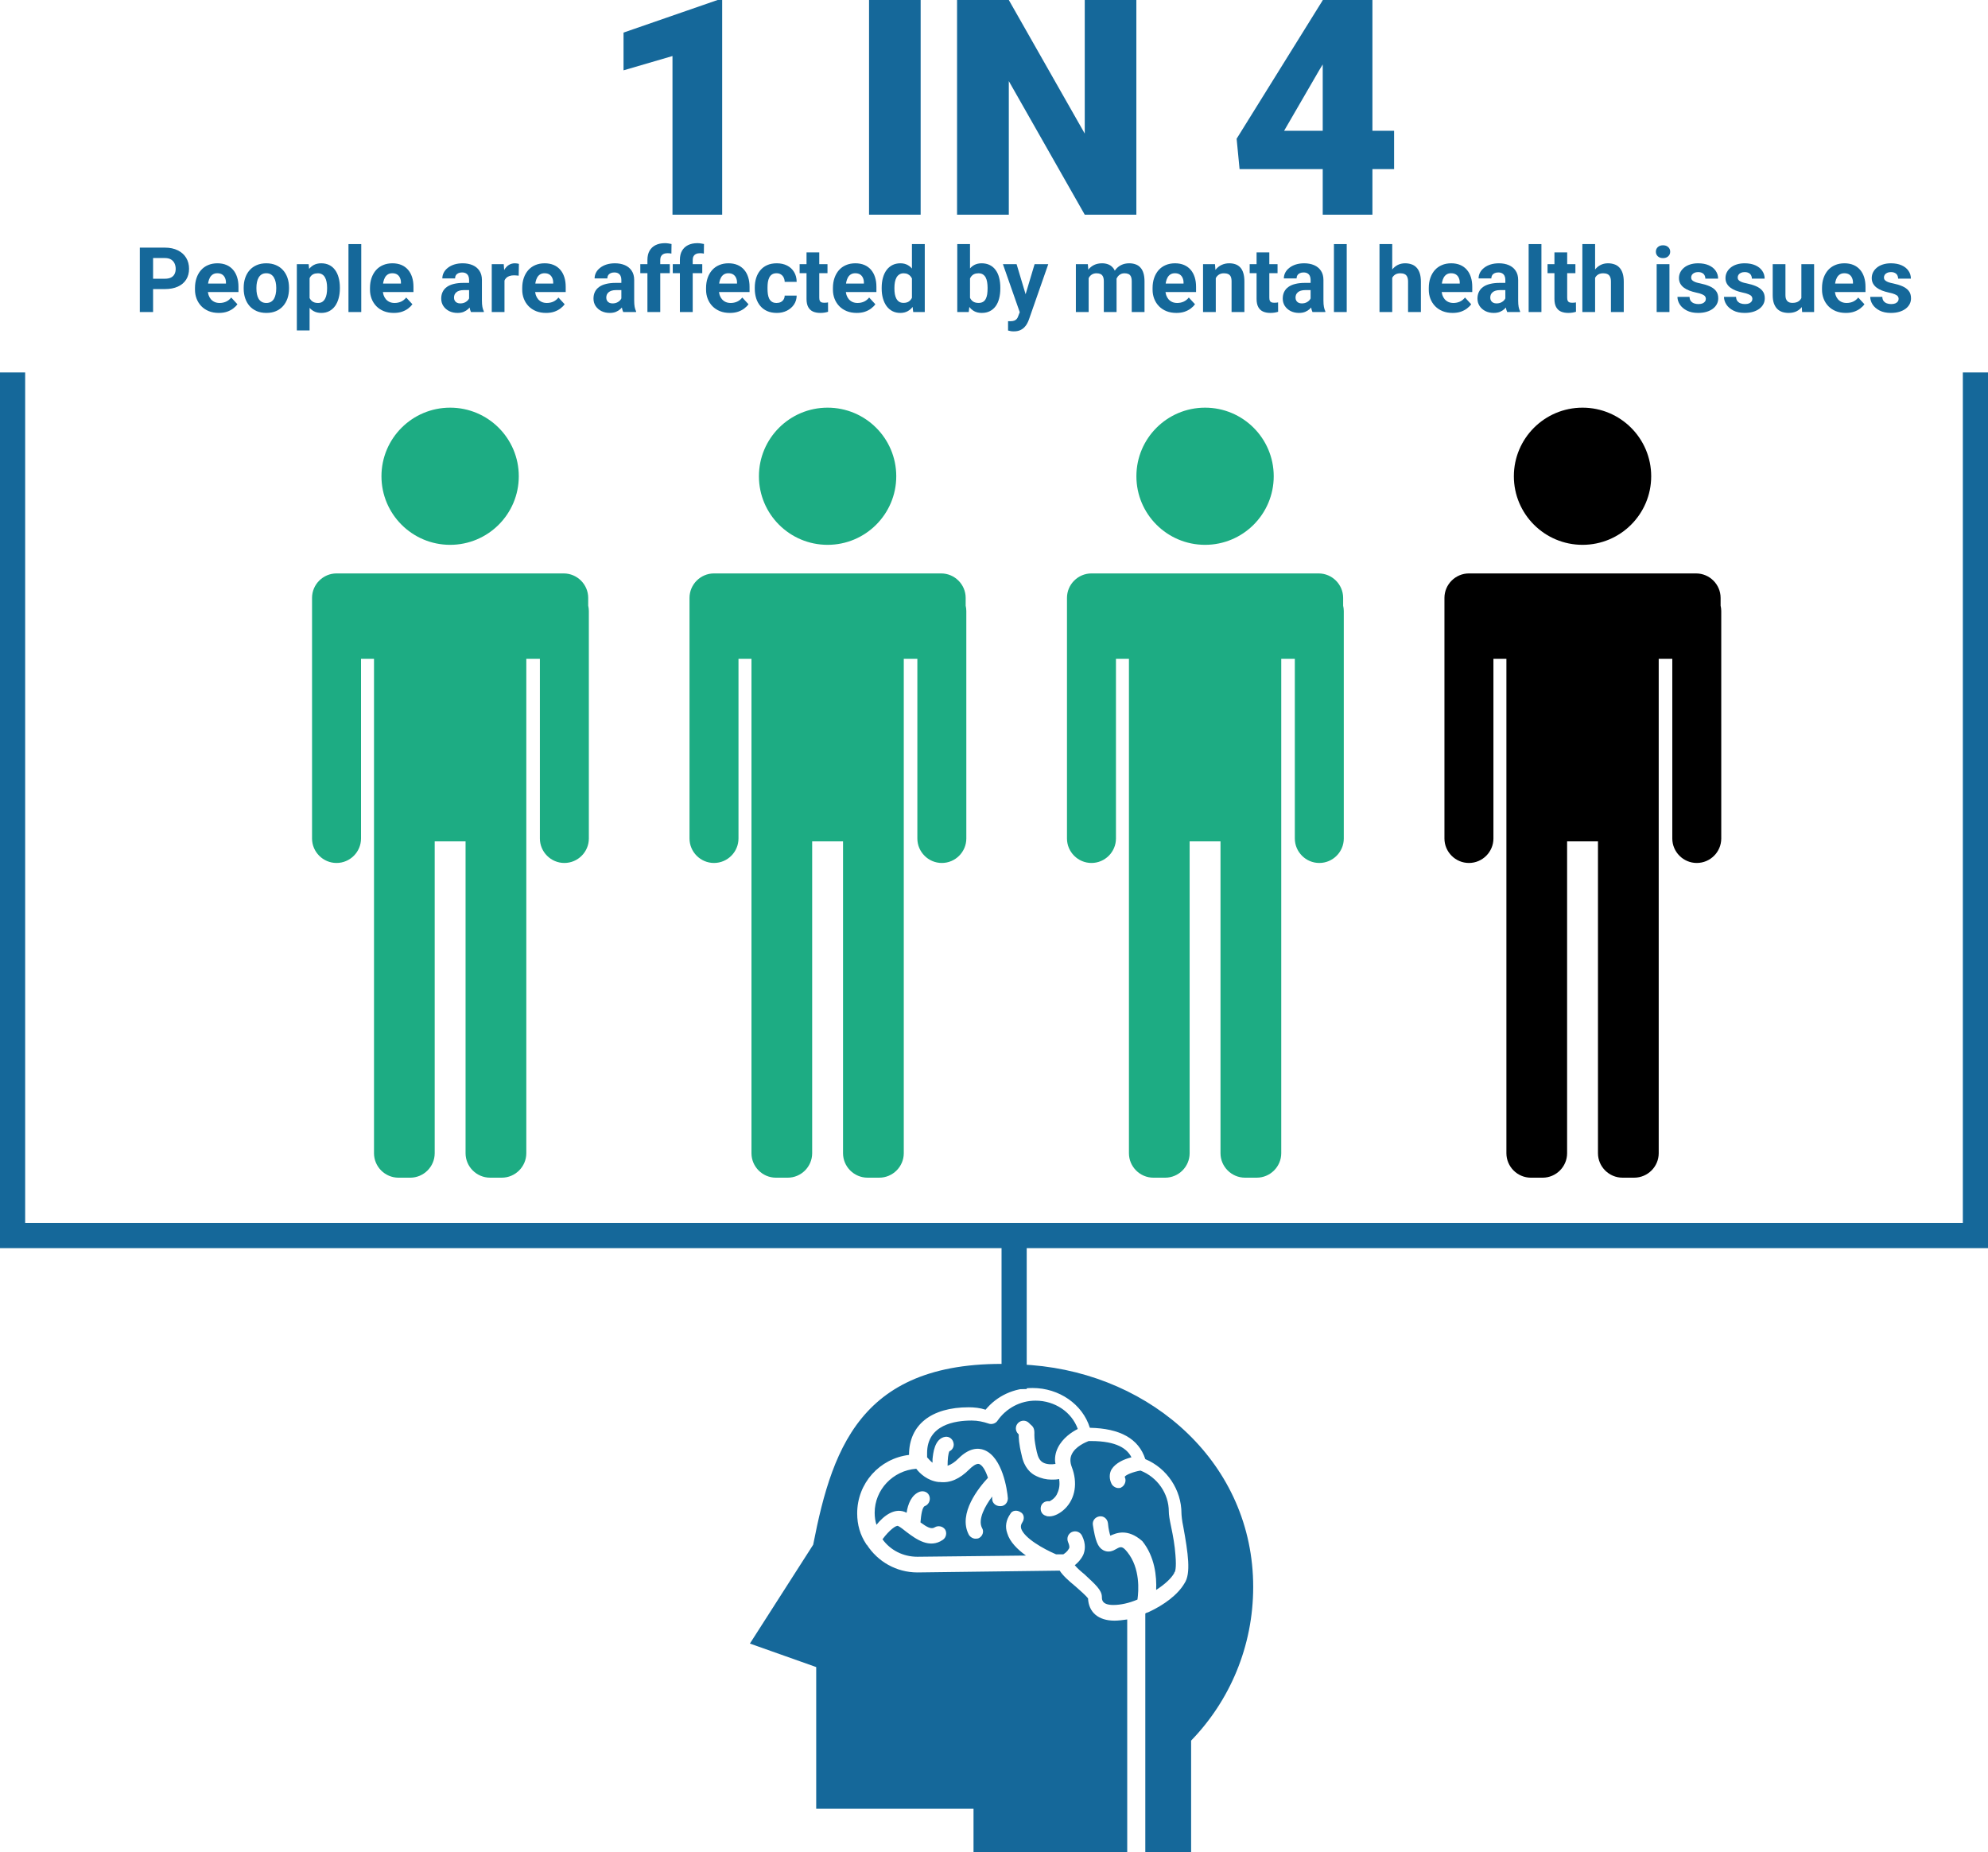 <svg width="395" height="368" viewBox="0 0 395 368" fill="none" xmlns="http://www.w3.org/2000/svg">
<path fill-rule="evenodd" clip-rule="evenodd" d="M89.438 108.255C96.97 108.255 103.079 102.15 103.079 94.628C103.079 87.101 96.97 81.001 89.438 81C81.903 81 75.793 87.101 75.793 94.628C75.793 102.152 81.904 108.255 89.438 108.255ZM116.871 118.798V120.342C116.951 120.685 116.995 121.034 116.999 121.399L117 166.607C117 169.276 114.815 171.467 112.134 171.467C109.463 171.467 107.272 169.276 107.272 166.607V130.905H104.573V229.138C104.573 231.806 102.38 233.997 99.707 233.997H97.37C94.696 233.997 92.504 231.806 92.504 229.138V167.176H86.371V229.14C86.371 231.809 84.185 234 81.505 234H79.177C76.497 234 74.311 231.809 74.311 229.14V130.905H71.732V166.607C71.732 169.276 69.543 171.467 66.866 171.467C64.189 171.467 62 169.276 62 166.607V118.797C62 116.127 64.191 113.936 66.866 113.936L112.005 113.938C114.679 113.938 116.871 116.127 116.871 118.798Z" fill="#1DAC83"/>
<path fill-rule="evenodd" clip-rule="evenodd" d="M164.438 108.255C171.97 108.255 178.079 102.15 178.079 94.628C178.079 87.101 171.97 81.001 164.438 81C156.903 81 150.793 87.101 150.793 94.628C150.793 102.152 156.904 108.255 164.438 108.255ZM191.871 118.798V120.342C191.951 120.685 191.995 121.034 191.999 121.399L192 166.607C192 169.276 189.815 171.467 187.134 171.467C184.463 171.467 182.272 169.276 182.272 166.607V130.905H179.573V229.138C179.573 231.806 177.38 233.997 174.707 233.997H172.37C169.696 233.997 167.504 231.806 167.504 229.138V167.176H161.371V229.14C161.371 231.809 159.185 234 156.505 234H154.177C151.497 234 149.311 231.809 149.311 229.14V130.905H146.732V166.607C146.732 169.276 144.543 171.467 141.866 171.467C139.189 171.467 137 169.276 137 166.607V118.797C137 116.127 139.191 113.936 141.866 113.936L187.005 113.938C189.679 113.938 191.871 116.127 191.871 118.798Z" fill="#1DAC83"/>
<path fill-rule="evenodd" clip-rule="evenodd" d="M239.438 108.255C246.97 108.255 253.079 102.15 253.079 94.628C253.079 87.101 246.97 81.001 239.438 81C231.903 81 225.793 87.101 225.793 94.628C225.793 102.152 231.904 108.255 239.438 108.255ZM266.871 118.798V120.342C266.951 120.685 266.995 121.034 266.999 121.399L267 166.607C267 169.276 264.815 171.467 262.134 171.467C259.463 171.467 257.272 169.276 257.272 166.607V130.905H254.573V229.138C254.573 231.806 252.38 233.997 249.707 233.997H247.37C244.696 233.997 242.504 231.806 242.504 229.138V167.176H236.371V229.14C236.371 231.809 234.185 234 231.505 234H229.177C226.497 234 224.311 231.809 224.311 229.14V130.905H221.732V166.607C221.732 169.276 219.543 171.467 216.866 171.467C214.189 171.467 212 169.276 212 166.607V118.797C212 116.127 214.191 113.936 216.866 113.936L262.005 113.938C264.679 113.938 266.871 116.127 266.871 118.798Z" fill="#1DAC83"/>
<path fill-rule="evenodd" clip-rule="evenodd" d="M314.438 108.255C321.97 108.255 328.079 102.15 328.079 94.628C328.079 87.101 321.97 81.001 314.438 81C306.903 81 300.793 87.101 300.793 94.628C300.793 102.152 306.904 108.255 314.438 108.255ZM341.871 118.798V120.342C341.951 120.685 341.995 121.034 341.999 121.399L342 166.607C342 169.276 339.815 171.467 337.134 171.467C334.463 171.467 332.272 169.276 332.272 166.607V130.905H329.573V229.138C329.573 231.806 327.38 233.997 324.707 233.997H322.37C319.696 233.997 317.504 231.806 317.504 229.138V167.176H311.371V229.14C311.371 231.809 309.185 234 306.505 234H304.177C301.497 234 299.311 231.809 299.311 229.14V130.905H296.732V166.607C296.732 169.276 294.543 171.467 291.866 171.467C289.189 171.467 287 169.276 287 166.607V118.797C287 116.127 289.191 113.936 291.866 113.936L337.005 113.938C339.679 113.938 341.871 116.127 341.871 118.798Z" fill="black"/>
<path fill-rule="evenodd" clip-rule="evenodd" d="M5 74H0V243V248H5H199V276H204V248H390H395V243V74H390V243H204H199H5V74Z" fill="#15689A"/>
<path d="M220.614 305.127C220.494 304.767 220.255 303.929 220.135 302.612C220.015 301.774 219.297 301.175 218.459 301.295C217.621 301.414 217.022 302.133 217.142 302.971C217.621 306.085 218.1 307.402 219.177 308.001C220.255 308.6 221.213 308.121 221.812 307.762C222.651 307.283 223.01 307.163 223.968 308.36C226.603 311.594 226.243 316.145 226.004 317.822C224.327 318.54 222.65 318.899 221.213 318.899C218.938 318.899 218.938 317.822 218.938 317.343C218.938 315.906 217.621 314.828 215.464 312.792C214.866 312.313 214.028 311.594 213.549 310.995C214.147 310.517 214.746 309.918 215.225 308.96C215.584 308.122 215.824 306.804 214.985 305.127C214.626 304.409 213.788 304.05 212.95 304.409C212.231 304.768 211.872 305.606 212.231 306.444C212.591 307.283 212.471 307.642 212.351 307.762C212.112 308.241 211.633 308.6 211.273 308.839H209.836C207.322 307.762 203.489 305.605 202.89 303.69C202.771 303.211 202.89 302.851 203.13 302.492C203.609 301.774 203.489 300.816 202.771 300.456C202.052 299.977 201.094 300.097 200.735 300.816C199.897 302.013 199.657 303.33 200.136 304.648C200.615 306.325 202.172 307.882 203.849 309.08L182.292 309.319C179.418 309.319 176.903 308.002 175.346 305.846C176.664 304.05 178.101 302.971 178.461 303.21C178.94 303.45 179.538 303.929 180.137 304.408C182.053 305.845 184.688 307.762 187.322 305.965C188.041 305.486 188.161 304.528 187.801 303.929C187.322 303.21 186.365 303.091 185.766 303.45C185.047 303.929 184.209 303.45 182.891 302.492C183.011 300.935 183.25 299.498 183.729 299.258C184.448 299.019 184.927 298.18 184.687 297.342C184.448 296.504 183.61 296.145 182.771 296.384C181.095 296.983 180.376 298.899 180.136 300.576C177.861 299.379 175.585 301.175 174.148 302.971C173.909 302.253 173.789 301.414 173.789 300.576C173.789 296.025 177.382 292.192 182.053 291.833C182.771 292.791 184.328 294.228 186.484 294.468H186.724C188.759 294.708 190.676 293.87 192.592 291.954C193.071 291.475 193.909 290.756 194.508 290.876C195.226 291.116 195.825 292.193 196.304 293.631C194.508 295.547 190.316 300.697 192.471 304.889C192.711 305.368 193.309 305.727 193.788 305.727C194.028 305.727 194.267 305.727 194.507 305.607C195.225 305.248 195.585 304.29 195.106 303.571C194.267 301.895 195.704 299.26 197.141 297.344V297.823C197.141 298.661 197.86 299.26 198.698 299.26H198.818C199.656 299.26 200.255 298.541 200.255 297.703C200.135 296.027 199.177 289.559 195.584 288.122C194.386 287.643 192.589 287.643 190.434 289.798C189.716 290.517 188.997 290.996 188.279 291.235C188.279 289.918 188.398 288.84 188.638 288.361C189.237 288.121 189.596 287.403 189.476 286.804C189.356 285.966 188.638 285.367 187.8 285.487C185.644 285.846 185.405 288.84 185.285 289.918V290.637C184.806 290.277 184.447 289.798 184.207 289.559V288.721C184.207 283.092 189.716 282.254 193.07 282.254C194.267 282.254 195.345 282.493 196.424 282.852C197.022 283.092 197.861 282.852 198.22 282.254C199.896 279.859 202.651 278.301 205.764 278.301C209.597 278.301 212.95 280.576 214.148 283.93C212.951 284.529 211.154 285.726 210.196 287.643C209.717 288.601 209.477 289.798 209.717 290.877C208.998 290.997 208.04 290.997 207.322 290.637C206.603 290.278 206.244 289.56 206.005 288.482C205.406 285.847 205.526 285.008 205.526 284.769C205.526 283.811 205.286 283.452 204.687 282.973L204.448 282.733C203.849 282.135 202.891 282.135 202.293 282.733C201.694 283.332 201.694 284.29 202.293 284.889L202.412 285.008C202.412 285.607 202.412 286.805 203.011 289.2C203.49 291.595 204.807 292.793 205.886 293.272C206.844 293.751 207.921 293.991 208.88 293.991C209.479 293.991 209.958 293.991 210.437 293.871C210.676 295.308 210.317 296.266 209.958 296.985C209.479 297.824 208.76 298.183 208.521 298.303C207.802 298.183 207.084 298.542 206.845 299.26C206.605 300.099 206.964 300.937 207.802 301.176C208.042 301.296 208.281 301.296 208.521 301.296C209.479 301.296 210.676 300.697 211.635 299.739C213.671 297.704 214.15 294.59 212.952 291.475C212.593 290.518 212.593 289.679 212.952 288.961C213.671 287.404 215.707 286.566 216.306 286.326H216.785C221.935 286.326 223.97 287.882 224.809 289.559C223.372 289.919 221.695 290.637 220.857 291.954C220.378 292.793 220.378 293.87 220.857 294.829C221.097 295.308 221.695 295.667 222.174 295.667C222.414 295.667 222.653 295.667 222.773 295.548C223.491 295.188 223.851 294.23 223.491 293.512V293.392C223.731 293.033 225.168 292.434 226.606 292.195C229.959 293.512 232.234 296.746 232.234 300.339C232.234 300.938 232.354 301.776 232.713 303.453C233.073 305.13 233.432 307.166 233.551 308.962C233.791 311.717 233.432 312.316 233.432 312.316C233.312 312.436 233.312 312.436 233.312 312.555C232.713 313.633 231.396 314.831 229.719 315.909C229.839 313.274 229.479 309.322 226.964 306.208C223.969 303.573 221.694 304.652 220.617 305.131L220.614 305.127Z" fill="#15689A"/>
<path d="M161.573 306.925C165.525 286.685 171.753 268.72 204.928 271.236C229.12 273.152 249 290.997 249 315.309C249 327.165 244.329 337.944 236.665 345.848V368.125H227.563V320.58C227.682 320.58 227.682 320.46 227.802 320.46C227.922 320.46 228.042 320.34 228.161 320.34C231.276 318.903 234.03 316.867 235.347 314.592C236.664 312.676 236.065 308.604 235.107 303.334C234.868 302.256 234.748 301.059 234.748 300.699C234.748 296.028 231.873 291.716 227.563 289.92C226.246 285.848 222.533 283.812 216.545 283.693C215.108 279.022 210.437 275.788 205.167 275.788C201.454 275.788 198.102 277.345 195.826 280.099C194.748 279.74 193.55 279.62 192.472 279.62C185.047 279.62 180.616 283.094 180.616 289.082C174.748 289.8 170.316 294.71 170.316 300.699C170.316 302.974 170.915 305.01 172.112 306.806C172.112 306.806 172.112 306.926 172.232 306.926C174.388 310.28 178.1 312.435 182.292 312.435L210.556 312.076C211.155 313.034 212.352 314.112 213.67 315.19C214.508 315.909 215.826 317.106 216.185 317.585C216.305 320.34 218.22 322.016 221.454 322.016C222.173 322.016 223.131 321.897 223.969 321.777L223.971 368.125H193.431V359.382H162.174V331.237L149 326.567L161.575 306.925H161.573Z" fill="#15689A"/>
<path d="M143.49 0V42.656H133.617V11.133L123.891 13.975V6.475L142.582 0H143.49Z" fill="#15689A"/>
<path d="M182.926 0V42.656H172.672V0H182.926Z" fill="#15689A"/>
<path d="M225.785 0V42.656H215.531L200.443 16.113V42.656H190.16V0H200.443L215.531 26.543V0H225.785Z" fill="#15689A"/>
<path d="M276.996 25.986V33.603H246.293L245.707 27.568L262.846 0H270.639L262.172 13.857L255.141 25.986H276.996ZM272.689 0V42.656H262.816V0H272.689Z" fill="#15689A"/>
<path d="M32.765 57.438H29.504V55.382H32.765C33.269 55.382 33.679 55.3 33.995 55.136C34.312 54.966 34.543 54.731 34.69 54.433C34.836 54.134 34.909 53.797 34.909 53.422C34.909 53.041 34.836 52.687 34.69 52.358C34.543 52.03 34.312 51.767 33.995 51.567C33.679 51.368 33.269 51.269 32.765 51.269H30.418V62H27.781V49.203H32.765C33.767 49.203 34.625 49.385 35.34 49.748C36.061 50.105 36.611 50.601 36.992 51.233C37.373 51.866 37.563 52.59 37.563 53.404C37.563 54.23 37.373 54.945 36.992 55.549C36.611 56.152 36.061 56.618 35.34 56.946C34.625 57.274 33.767 57.438 32.765 57.438Z" fill="#15689A"/>
<path d="M43.48 62.176C42.741 62.176 42.079 62.059 41.493 61.824C40.907 61.584 40.409 61.253 39.999 60.831C39.595 60.409 39.284 59.92 39.067 59.363C38.851 58.801 38.742 58.203 38.742 57.57V57.219C38.742 56.498 38.845 55.839 39.05 55.241C39.255 54.644 39.548 54.125 39.929 53.685C40.316 53.246 40.784 52.909 41.335 52.675C41.886 52.435 42.507 52.315 43.198 52.315C43.872 52.315 44.47 52.426 44.991 52.648C45.513 52.871 45.949 53.188 46.301 53.598C46.658 54.008 46.928 54.5 47.109 55.074C47.291 55.643 47.382 56.275 47.382 56.973V58.027H39.823V56.34H44.895V56.147C44.895 55.795 44.83 55.481 44.701 55.206C44.578 54.925 44.391 54.702 44.139 54.538C43.887 54.374 43.565 54.292 43.172 54.292C42.838 54.292 42.551 54.365 42.311 54.512C42.07 54.658 41.874 54.863 41.722 55.127C41.575 55.391 41.464 55.701 41.388 56.059C41.317 56.41 41.282 56.797 41.282 57.219V57.57C41.282 57.951 41.335 58.303 41.441 58.625C41.552 58.947 41.707 59.226 41.906 59.46C42.111 59.694 42.357 59.876 42.645 60.005C42.938 60.134 43.269 60.198 43.638 60.198C44.095 60.198 44.52 60.11 44.912 59.935C45.311 59.753 45.653 59.48 45.941 59.117L47.171 60.453C46.972 60.74 46.699 61.016 46.353 61.279C46.014 61.543 45.603 61.76 45.123 61.93C44.643 62.094 44.095 62.176 43.48 62.176Z" fill="#15689A"/>
<path d="M48.418 57.342V57.157C48.418 56.46 48.518 55.818 48.717 55.232C48.916 54.641 49.206 54.128 49.587 53.694C49.968 53.261 50.437 52.924 50.993 52.684C51.55 52.438 52.188 52.315 52.909 52.315C53.63 52.315 54.272 52.438 54.834 52.684C55.397 52.924 55.868 53.261 56.249 53.694C56.636 54.128 56.929 54.641 57.128 55.232C57.327 55.818 57.427 56.46 57.427 57.157V57.342C57.427 58.033 57.327 58.675 57.128 59.267C56.929 59.852 56.636 60.365 56.249 60.805C55.868 61.238 55.399 61.575 54.843 61.815C54.286 62.056 53.648 62.176 52.927 62.176C52.206 62.176 51.565 62.056 51.002 61.815C50.445 61.575 49.974 61.238 49.587 60.805C49.206 60.365 48.916 59.852 48.717 59.267C48.518 58.675 48.418 58.033 48.418 57.342ZM50.949 57.157V57.342C50.949 57.74 50.984 58.112 51.055 58.458C51.125 58.804 51.236 59.108 51.389 59.372C51.547 59.63 51.752 59.832 52.004 59.978C52.256 60.125 52.563 60.198 52.927 60.198C53.278 60.198 53.58 60.125 53.832 59.978C54.084 59.832 54.286 59.63 54.438 59.372C54.591 59.108 54.702 58.804 54.773 58.458C54.849 58.112 54.887 57.74 54.887 57.342V57.157C54.887 56.77 54.849 56.407 54.773 56.067C54.702 55.722 54.588 55.417 54.43 55.153C54.277 54.884 54.075 54.673 53.823 54.52C53.571 54.368 53.267 54.292 52.909 54.292C52.552 54.292 52.247 54.368 51.995 54.52C51.749 54.673 51.547 54.884 51.389 55.153C51.236 55.417 51.125 55.722 51.055 56.067C50.984 56.407 50.949 56.77 50.949 57.157Z" fill="#15689A"/>
<path d="M61.512 54.318V65.656H58.98V52.49H61.327L61.512 54.318ZM67.532 57.14V57.324C67.532 58.016 67.45 58.657 67.286 59.249C67.128 59.841 66.894 60.356 66.583 60.796C66.272 61.23 65.886 61.569 65.423 61.815C64.966 62.056 64.439 62.176 63.841 62.176C63.261 62.176 62.757 62.059 62.329 61.824C61.901 61.59 61.541 61.262 61.248 60.84C60.961 60.412 60.73 59.917 60.554 59.355C60.378 58.792 60.243 58.188 60.15 57.544V57.06C60.243 56.369 60.378 55.736 60.554 55.162C60.73 54.582 60.961 54.081 61.248 53.659C61.541 53.231 61.898 52.9 62.32 52.666C62.748 52.432 63.249 52.315 63.823 52.315C64.427 52.315 64.957 52.429 65.414 52.657C65.877 52.886 66.264 53.214 66.574 53.642C66.891 54.069 67.128 54.579 67.286 55.171C67.45 55.763 67.532 56.419 67.532 57.14ZM64.992 57.324V57.14C64.992 56.735 64.957 56.363 64.887 56.023C64.822 55.678 64.717 55.376 64.57 55.118C64.43 54.86 64.242 54.661 64.008 54.52C63.779 54.374 63.501 54.301 63.173 54.301C62.827 54.301 62.531 54.356 62.285 54.468C62.045 54.579 61.849 54.74 61.696 54.951C61.544 55.162 61.43 55.414 61.354 55.707C61.277 56 61.23 56.331 61.213 56.7V57.922C61.242 58.355 61.324 58.745 61.459 59.091C61.594 59.431 61.802 59.7 62.083 59.899C62.364 60.099 62.733 60.198 63.191 60.198C63.525 60.198 63.806 60.125 64.034 59.978C64.263 59.826 64.447 59.618 64.588 59.355C64.734 59.091 64.837 58.786 64.896 58.44C64.96 58.095 64.992 57.723 64.992 57.324Z" fill="#15689A"/>
<path d="M71.778 48.5V62H69.238V48.5H71.778Z" fill="#15689A"/>
<path d="M78.249 62.176C77.511 62.176 76.849 62.059 76.263 61.824C75.677 61.584 75.179 61.253 74.769 60.831C74.364 60.409 74.054 59.92 73.837 59.363C73.62 58.801 73.512 58.203 73.512 57.57V57.219C73.512 56.498 73.614 55.839 73.819 55.241C74.024 54.644 74.317 54.125 74.698 53.685C75.085 53.246 75.554 52.909 76.105 52.675C76.655 52.435 77.276 52.315 77.968 52.315C78.642 52.315 79.239 52.426 79.761 52.648C80.282 52.871 80.719 53.188 81.07 53.598C81.428 54.008 81.697 54.5 81.879 55.074C82.061 55.643 82.151 56.275 82.151 56.973V58.027H74.593V56.34H79.664V56.147C79.664 55.795 79.6 55.481 79.471 55.206C79.348 54.925 79.16 54.702 78.908 54.538C78.656 54.374 78.334 54.292 77.941 54.292C77.607 54.292 77.32 54.365 77.08 54.512C76.84 54.658 76.644 54.863 76.491 55.127C76.345 55.391 76.233 55.701 76.157 56.059C76.087 56.41 76.052 56.797 76.052 57.219V57.57C76.052 57.951 76.105 58.303 76.21 58.625C76.321 58.947 76.477 59.226 76.676 59.46C76.881 59.694 77.127 59.876 77.414 60.005C77.707 60.134 78.038 60.198 78.407 60.198C78.864 60.198 79.289 60.11 79.682 59.935C80.08 59.753 80.423 59.48 80.71 59.117L81.941 60.453C81.741 60.74 81.469 61.016 81.123 61.279C80.783 61.543 80.373 61.76 79.893 61.93C79.412 62.094 78.864 62.176 78.249 62.176Z" fill="#15689A"/>
<path d="M93.205 59.855V55.619C93.205 55.315 93.155 55.054 93.056 54.837C92.956 54.614 92.801 54.441 92.59 54.318C92.385 54.195 92.118 54.134 91.79 54.134C91.509 54.134 91.266 54.184 91.061 54.283C90.856 54.377 90.697 54.515 90.586 54.696C90.475 54.872 90.419 55.08 90.419 55.32H87.888C87.888 54.916 87.981 54.532 88.169 54.169C88.356 53.806 88.629 53.486 88.986 53.211C89.344 52.93 89.769 52.71 90.261 52.552C90.759 52.394 91.316 52.315 91.931 52.315C92.669 52.315 93.325 52.438 93.9 52.684C94.474 52.93 94.925 53.299 95.253 53.791C95.587 54.283 95.754 54.898 95.754 55.637V59.706C95.754 60.227 95.786 60.655 95.851 60.989C95.915 61.317 96.009 61.605 96.132 61.851V62H93.574C93.451 61.742 93.358 61.42 93.293 61.033C93.234 60.641 93.205 60.248 93.205 59.855ZM93.539 56.208L93.557 57.641H92.142C91.808 57.641 91.518 57.679 91.272 57.755C91.025 57.831 90.823 57.94 90.665 58.08C90.507 58.215 90.39 58.373 90.314 58.555C90.243 58.736 90.208 58.935 90.208 59.152C90.208 59.369 90.258 59.565 90.358 59.741C90.457 59.911 90.601 60.046 90.788 60.145C90.976 60.239 91.195 60.286 91.447 60.286C91.828 60.286 92.159 60.21 92.441 60.058C92.722 59.905 92.939 59.718 93.091 59.495C93.249 59.273 93.331 59.062 93.337 58.862L94.005 59.935C93.911 60.175 93.782 60.424 93.618 60.682C93.46 60.94 93.258 61.183 93.012 61.411C92.766 61.634 92.47 61.818 92.124 61.965C91.778 62.105 91.368 62.176 90.894 62.176C90.29 62.176 89.742 62.056 89.25 61.815C88.764 61.569 88.377 61.232 88.09 60.805C87.809 60.371 87.668 59.879 87.668 59.328C87.668 58.83 87.762 58.388 87.949 58.001C88.137 57.614 88.412 57.289 88.775 57.025C89.145 56.756 89.605 56.554 90.155 56.419C90.706 56.278 91.345 56.208 92.071 56.208H93.539Z" fill="#15689A"/>
<path d="M100.238 54.565V62H97.707V52.49H100.089L100.238 54.565ZM103.104 52.429L103.06 54.775C102.937 54.758 102.787 54.743 102.611 54.731C102.441 54.714 102.286 54.705 102.146 54.705C101.788 54.705 101.478 54.752 101.214 54.846C100.956 54.934 100.739 55.065 100.563 55.241C100.394 55.417 100.265 55.631 100.177 55.883C100.095 56.135 100.048 56.422 100.036 56.744L99.526 56.586C99.526 55.971 99.588 55.405 99.711 54.89C99.834 54.368 100.013 53.914 100.247 53.527C100.487 53.141 100.78 52.842 101.126 52.631C101.472 52.42 101.867 52.315 102.312 52.315C102.453 52.315 102.597 52.326 102.743 52.35C102.89 52.367 103.01 52.394 103.104 52.429Z" fill="#15689A"/>
<path d="M108.499 62.176C107.761 62.176 107.099 62.059 106.513 61.824C105.927 61.584 105.429 61.253 105.019 60.831C104.614 60.409 104.304 59.92 104.087 59.363C103.87 58.801 103.762 58.203 103.762 57.57V57.219C103.762 56.498 103.864 55.839 104.069 55.241C104.274 54.644 104.567 54.125 104.948 53.685C105.335 53.246 105.804 52.909 106.354 52.675C106.905 52.435 107.526 52.315 108.218 52.315C108.892 52.315 109.489 52.426 110.011 52.648C110.532 52.871 110.969 53.188 111.32 53.598C111.678 54.008 111.947 54.5 112.129 55.074C112.311 55.643 112.401 56.275 112.401 56.973V58.027H104.843V56.34H109.914V56.147C109.914 55.795 109.85 55.481 109.721 55.206C109.598 54.925 109.41 54.702 109.158 54.538C108.906 54.374 108.584 54.292 108.191 54.292C107.857 54.292 107.57 54.365 107.33 54.512C107.09 54.658 106.894 54.863 106.741 55.127C106.595 55.391 106.483 55.701 106.407 56.059C106.337 56.41 106.302 56.797 106.302 57.219V57.57C106.302 57.951 106.354 58.303 106.46 58.625C106.571 58.947 106.727 59.226 106.926 59.46C107.131 59.694 107.377 59.876 107.664 60.005C107.957 60.134 108.288 60.198 108.657 60.198C109.114 60.198 109.539 60.11 109.932 59.935C110.33 59.753 110.673 59.48 110.96 59.117L112.19 60.453C111.991 60.74 111.719 61.016 111.373 61.279C111.033 61.543 110.623 61.76 110.143 61.93C109.662 62.094 109.114 62.176 108.499 62.176Z" fill="#15689A"/>
<path d="M123.459 59.855V55.619C123.459 55.315 123.409 55.054 123.31 54.837C123.21 54.614 123.055 54.441 122.844 54.318C122.639 54.195 122.372 54.134 122.044 54.134C121.763 54.134 121.52 54.184 121.314 54.283C121.109 54.377 120.951 54.515 120.84 54.696C120.729 54.872 120.673 55.08 120.673 55.32H118.142C118.142 54.916 118.235 54.532 118.423 54.169C118.61 53.806 118.883 53.486 119.24 53.211C119.598 52.93 120.022 52.71 120.515 52.552C121.013 52.394 121.569 52.315 122.185 52.315C122.923 52.315 123.579 52.438 124.153 52.684C124.728 52.93 125.179 53.299 125.507 53.791C125.841 54.283 126.008 54.898 126.008 55.637V59.706C126.008 60.227 126.04 60.655 126.104 60.989C126.169 61.317 126.263 61.605 126.386 61.851V62H123.828C123.705 61.742 123.611 61.42 123.547 61.033C123.488 60.641 123.459 60.248 123.459 59.855ZM123.793 56.208L123.811 57.641H122.396C122.062 57.641 121.771 57.679 121.525 57.755C121.279 57.831 121.077 57.94 120.919 58.08C120.761 58.215 120.644 58.373 120.567 58.555C120.497 58.736 120.462 58.935 120.462 59.152C120.462 59.369 120.512 59.565 120.611 59.741C120.711 59.911 120.854 60.046 121.042 60.145C121.229 60.239 121.449 60.286 121.701 60.286C122.082 60.286 122.413 60.21 122.694 60.058C122.976 59.905 123.192 59.718 123.345 59.495C123.503 59.273 123.585 59.062 123.591 58.862L124.259 59.935C124.165 60.175 124.036 60.424 123.872 60.682C123.714 60.94 123.512 61.183 123.266 61.411C123.02 61.634 122.724 61.818 122.378 61.965C122.032 62.105 121.622 62.176 121.147 62.176C120.544 62.176 119.996 62.056 119.504 61.815C119.018 61.569 118.631 61.232 118.344 60.805C118.062 60.371 117.922 59.879 117.922 59.328C117.922 58.83 118.016 58.388 118.203 58.001C118.391 57.614 118.666 57.289 119.029 57.025C119.398 56.756 119.858 56.554 120.409 56.419C120.96 56.278 121.599 56.208 122.325 56.208H123.793Z" fill="#15689A"/>
<path d="M131.187 62H128.638V51.647C128.638 50.926 128.778 50.319 129.06 49.827C129.347 49.329 129.748 48.954 130.264 48.702C130.785 48.444 131.403 48.315 132.118 48.315C132.353 48.315 132.578 48.333 132.795 48.368C133.012 48.398 133.223 48.435 133.428 48.482L133.401 50.39C133.29 50.36 133.173 50.34 133.05 50.328C132.927 50.316 132.783 50.31 132.619 50.31C132.314 50.31 132.054 50.363 131.837 50.469C131.626 50.568 131.465 50.718 131.354 50.917C131.242 51.116 131.187 51.359 131.187 51.647V62ZM133.085 52.49V54.283H127.223V52.49H133.085Z" fill="#15689A"/>
<path d="M137.636 62H135.087V51.647C135.087 50.926 135.228 50.319 135.509 49.827C135.796 49.329 136.197 48.954 136.713 48.702C137.234 48.444 137.853 48.315 138.567 48.315C138.802 48.315 139.027 48.333 139.244 48.368C139.461 48.398 139.672 48.435 139.877 48.482L139.851 50.39C139.739 50.36 139.622 50.34 139.499 50.328C139.376 50.316 139.232 50.31 139.068 50.31C138.764 50.31 138.503 50.363 138.286 50.469C138.075 50.568 137.914 50.718 137.803 50.917C137.691 51.116 137.636 51.359 137.636 51.647V62ZM139.534 52.49V54.283H133.672V52.49H139.534Z" fill="#15689A"/>
<path d="M145.026 62.176C144.288 62.176 143.626 62.059 143.04 61.824C142.454 61.584 141.956 61.253 141.546 60.831C141.142 60.409 140.831 59.92 140.614 59.363C140.397 58.801 140.289 58.203 140.289 57.57V57.219C140.289 56.498 140.392 55.839 140.597 55.241C140.802 54.644 141.095 54.125 141.476 53.685C141.862 53.246 142.331 52.909 142.882 52.675C143.433 52.435 144.054 52.315 144.745 52.315C145.419 52.315 146.017 52.426 146.538 52.648C147.06 52.871 147.496 53.188 147.848 53.598C148.205 54.008 148.475 54.5 148.656 55.074C148.838 55.643 148.929 56.275 148.929 56.973V58.027H141.37V56.34H146.441V56.147C146.441 55.795 146.377 55.481 146.248 55.206C146.125 54.925 145.937 54.702 145.686 54.538C145.434 54.374 145.111 54.292 144.719 54.292C144.385 54.292 144.098 54.365 143.857 54.512C143.617 54.658 143.421 54.863 143.269 55.127C143.122 55.391 143.011 55.701 142.935 56.059C142.864 56.41 142.829 56.797 142.829 57.219V57.57C142.829 57.951 142.882 58.303 142.987 58.625C143.099 58.947 143.254 59.226 143.453 59.46C143.658 59.694 143.904 59.876 144.191 60.005C144.484 60.134 144.815 60.198 145.185 60.198C145.642 60.198 146.066 60.11 146.459 59.935C146.857 59.753 147.2 59.48 147.487 59.117L148.718 60.453C148.519 60.74 148.246 61.016 147.9 61.279C147.561 61.543 147.15 61.76 146.67 61.93C146.189 62.094 145.642 62.176 145.026 62.176Z" fill="#15689A"/>
<path d="M154.302 60.198C154.612 60.198 154.888 60.14 155.128 60.023C155.368 59.899 155.556 59.73 155.69 59.513C155.831 59.29 155.904 59.029 155.91 58.73H158.292C158.286 59.398 158.107 59.993 157.756 60.515C157.404 61.03 156.933 61.438 156.341 61.736C155.749 62.029 155.087 62.176 154.355 62.176C153.616 62.176 152.972 62.053 152.421 61.807C151.876 61.56 151.422 61.221 151.059 60.787C150.695 60.348 150.423 59.838 150.241 59.258C150.06 58.672 149.969 58.045 149.969 57.377V57.122C149.969 56.448 150.06 55.821 150.241 55.241C150.423 54.655 150.695 54.145 151.059 53.712C151.422 53.273 151.876 52.93 152.421 52.684C152.966 52.438 153.605 52.315 154.337 52.315C155.116 52.315 155.799 52.464 156.385 52.763C156.977 53.062 157.44 53.489 157.773 54.046C158.113 54.597 158.286 55.25 158.292 56.006H155.91C155.904 55.69 155.837 55.402 155.708 55.145C155.585 54.887 155.403 54.682 155.163 54.529C154.929 54.371 154.639 54.292 154.293 54.292C153.924 54.292 153.622 54.371 153.388 54.529C153.153 54.682 152.972 54.893 152.843 55.162C152.714 55.426 152.623 55.727 152.57 56.067C152.523 56.401 152.5 56.753 152.5 57.122V57.377C152.5 57.746 152.523 58.101 152.57 58.44C152.617 58.78 152.705 59.082 152.834 59.346C152.969 59.609 153.153 59.817 153.388 59.97C153.622 60.122 153.927 60.198 154.302 60.198Z" fill="#15689A"/>
<path d="M164.416 52.49V54.283H158.879V52.49H164.416ZM160.25 50.144H162.781V59.135C162.781 59.41 162.816 59.621 162.887 59.768C162.963 59.914 163.074 60.017 163.221 60.075C163.367 60.128 163.552 60.154 163.774 60.154C163.933 60.154 164.073 60.148 164.196 60.137C164.325 60.119 164.434 60.102 164.521 60.084L164.53 61.947C164.313 62.018 164.079 62.073 163.827 62.114C163.575 62.155 163.297 62.176 162.992 62.176C162.436 62.176 161.949 62.085 161.533 61.903C161.123 61.716 160.807 61.417 160.584 61.007C160.361 60.597 160.25 60.058 160.25 59.39V50.144Z" fill="#15689A"/>
<path d="M170.233 62.176C169.495 62.176 168.833 62.059 168.247 61.824C167.661 61.584 167.163 61.253 166.753 60.831C166.349 60.409 166.038 59.92 165.821 59.363C165.604 58.801 165.496 58.203 165.496 57.57V57.219C165.496 56.498 165.599 55.839 165.804 55.241C166.009 54.644 166.302 54.125 166.683 53.685C167.069 53.246 167.538 52.909 168.089 52.675C168.64 52.435 169.261 52.315 169.952 52.315C170.626 52.315 171.224 52.426 171.745 52.648C172.267 52.871 172.703 53.188 173.055 53.598C173.412 54.008 173.682 54.5 173.863 55.074C174.045 55.643 174.136 56.275 174.136 56.973V58.027H166.577V56.34H171.648V56.147C171.648 55.795 171.584 55.481 171.455 55.206C171.332 54.925 171.145 54.702 170.893 54.538C170.641 54.374 170.318 54.292 169.926 54.292C169.592 54.292 169.305 54.365 169.064 54.512C168.824 54.658 168.628 54.863 168.476 55.127C168.329 55.391 168.218 55.701 168.142 56.059C168.071 56.41 168.036 56.797 168.036 57.219V57.57C168.036 57.951 168.089 58.303 168.194 58.625C168.306 58.947 168.461 59.226 168.66 59.46C168.865 59.694 169.111 59.876 169.398 60.005C169.691 60.134 170.022 60.198 170.392 60.198C170.849 60.198 171.273 60.11 171.666 59.935C172.064 59.753 172.407 59.48 172.694 59.117L173.925 60.453C173.726 60.74 173.453 61.016 173.107 61.279C172.768 61.543 172.357 61.76 171.877 61.93C171.396 62.094 170.849 62.176 170.233 62.176Z" fill="#15689A"/>
<path d="M181.195 59.926V48.5H183.744V62H181.45L181.195 59.926ZM175.184 57.359V57.175C175.184 56.448 175.266 55.789 175.43 55.197C175.594 54.6 175.834 54.087 176.15 53.659C176.467 53.231 176.856 52.9 177.319 52.666C177.782 52.432 178.31 52.315 178.901 52.315C179.458 52.315 179.944 52.432 180.36 52.666C180.782 52.9 181.14 53.234 181.433 53.668C181.731 54.096 181.972 54.602 182.153 55.188C182.335 55.769 182.467 56.404 182.549 57.096V57.5C182.467 58.162 182.335 58.777 182.153 59.346C181.972 59.914 181.731 60.412 181.433 60.84C181.14 61.262 180.782 61.59 180.36 61.824C179.939 62.059 179.446 62.176 178.884 62.176C178.292 62.176 177.765 62.056 177.302 61.815C176.845 61.575 176.458 61.238 176.142 60.805C175.831 60.371 175.594 59.861 175.43 59.275C175.266 58.69 175.184 58.051 175.184 57.359ZM177.715 57.175V57.359C177.715 57.752 177.744 58.118 177.803 58.458C177.867 58.798 177.97 59.1 178.11 59.363C178.257 59.621 178.444 59.823 178.673 59.97C178.907 60.11 179.191 60.181 179.525 60.181C179.959 60.181 180.316 60.084 180.598 59.891C180.879 59.691 181.093 59.419 181.239 59.073C181.392 58.727 181.48 58.329 181.503 57.878V56.727C181.485 56.357 181.433 56.026 181.345 55.733C181.263 55.435 181.14 55.18 180.976 54.969C180.817 54.758 180.618 54.594 180.378 54.477C180.144 54.359 179.865 54.301 179.543 54.301C179.215 54.301 178.934 54.377 178.699 54.529C178.465 54.676 178.274 54.878 178.128 55.136C177.987 55.394 177.882 55.698 177.812 56.05C177.747 56.395 177.715 56.77 177.715 57.175Z" fill="#15689A"/>
<path d="M190.203 48.5H192.734V59.82L192.479 62H190.203V48.5ZM198.755 57.148V57.333C198.755 58.042 198.679 58.692 198.526 59.284C198.38 59.876 198.151 60.389 197.841 60.822C197.53 61.25 197.144 61.584 196.681 61.824C196.224 62.059 195.685 62.176 195.063 62.176C194.483 62.176 193.979 62.059 193.552 61.824C193.13 61.59 192.775 61.259 192.488 60.831C192.201 60.403 191.97 59.902 191.794 59.328C191.618 58.754 191.486 58.127 191.398 57.447V57.043C191.486 56.363 191.618 55.736 191.794 55.162C191.97 54.588 192.201 54.087 192.488 53.659C192.775 53.231 193.13 52.9 193.552 52.666C193.974 52.432 194.472 52.315 195.046 52.315C195.673 52.315 196.218 52.435 196.681 52.675C197.149 52.909 197.536 53.243 197.841 53.677C198.151 54.105 198.38 54.614 198.526 55.206C198.679 55.792 198.755 56.44 198.755 57.148ZM196.224 57.333V57.148C196.224 56.762 196.194 56.398 196.136 56.059C196.083 55.713 195.989 55.411 195.854 55.153C195.72 54.89 195.535 54.682 195.301 54.529C195.072 54.377 194.776 54.301 194.413 54.301C194.067 54.301 193.774 54.359 193.534 54.477C193.294 54.594 193.095 54.758 192.937 54.969C192.784 55.18 192.67 55.432 192.594 55.725C192.518 56.012 192.471 56.328 192.453 56.674V57.825C192.471 58.288 192.547 58.698 192.682 59.056C192.822 59.407 193.033 59.685 193.314 59.891C193.602 60.09 193.974 60.19 194.431 60.19C194.788 60.19 195.084 60.119 195.318 59.978C195.553 59.838 195.734 59.639 195.863 59.381C195.998 59.123 196.092 58.821 196.145 58.476C196.197 58.124 196.224 57.743 196.224 57.333Z" fill="#15689A"/>
<path d="M203.044 60.928L205.566 52.49H208.282L204.459 63.433C204.377 63.673 204.266 63.931 204.125 64.206C203.99 64.481 203.806 64.742 203.571 64.988C203.343 65.24 203.053 65.445 202.701 65.603C202.355 65.762 201.931 65.841 201.427 65.841C201.187 65.841 200.99 65.826 200.838 65.797C200.686 65.768 200.504 65.727 200.293 65.674V63.819C200.357 63.819 200.425 63.819 200.495 63.819C200.565 63.825 200.633 63.828 200.697 63.828C201.031 63.828 201.304 63.79 201.515 63.714C201.726 63.638 201.896 63.52 202.024 63.362C202.153 63.21 202.256 63.011 202.332 62.765L203.044 60.928ZM201.989 52.49L204.055 59.381L204.415 62.062L202.692 62.246L199.273 52.49H201.989Z" fill="#15689A"/>
<path d="M216.306 54.459V62H213.766V52.49H216.147L216.306 54.459ZM215.954 56.911H215.251C215.251 56.249 215.33 55.64 215.488 55.083C215.652 54.52 215.89 54.034 216.2 53.624C216.517 53.208 216.906 52.886 217.369 52.657C217.832 52.429 218.368 52.315 218.978 52.315C219.399 52.315 219.786 52.379 220.138 52.508C220.489 52.631 220.791 52.827 221.043 53.097C221.301 53.36 221.5 53.706 221.641 54.134C221.781 54.556 221.852 55.062 221.852 55.654V62H219.32V55.935C219.32 55.502 219.262 55.168 219.145 54.934C219.027 54.699 218.86 54.535 218.644 54.441C218.433 54.348 218.178 54.301 217.879 54.301C217.551 54.301 217.264 54.368 217.018 54.503C216.777 54.638 216.578 54.825 216.42 55.065C216.262 55.3 216.145 55.575 216.068 55.892C215.992 56.208 215.954 56.548 215.954 56.911ZM221.614 56.621L220.709 56.735C220.709 56.114 220.785 55.537 220.937 55.004C221.096 54.471 221.327 54.002 221.632 53.598C221.942 53.193 222.326 52.88 222.783 52.657C223.24 52.429 223.768 52.315 224.365 52.315C224.822 52.315 225.238 52.382 225.613 52.517C225.988 52.645 226.308 52.853 226.571 53.141C226.841 53.422 227.046 53.791 227.187 54.248C227.333 54.705 227.406 55.265 227.406 55.927V62H224.866V55.927C224.866 55.487 224.808 55.153 224.69 54.925C224.579 54.69 224.415 54.529 224.198 54.441C223.987 54.348 223.735 54.301 223.442 54.301C223.138 54.301 222.871 54.362 222.643 54.485C222.414 54.602 222.224 54.767 222.071 54.977C221.919 55.188 221.805 55.435 221.728 55.716C221.652 55.991 221.614 56.293 221.614 56.621Z" fill="#15689A"/>
<path d="M233.745 62.176C233.007 62.176 232.345 62.059 231.759 61.824C231.173 61.584 230.675 61.253 230.265 60.831C229.86 60.409 229.55 59.92 229.333 59.363C229.116 58.801 229.008 58.203 229.008 57.57V57.219C229.008 56.498 229.11 55.839 229.315 55.241C229.521 54.644 229.813 54.125 230.194 53.685C230.581 53.246 231.05 52.909 231.601 52.675C232.151 52.435 232.772 52.315 233.464 52.315C234.138 52.315 234.735 52.426 235.257 52.648C235.778 52.871 236.215 53.188 236.566 53.598C236.924 54.008 237.193 54.5 237.375 55.074C237.557 55.643 237.647 56.275 237.647 56.973V58.027H230.089V56.34H235.16V56.147C235.16 55.795 235.096 55.481 234.967 55.206C234.844 54.925 234.656 54.702 234.404 54.538C234.152 54.374 233.83 54.292 233.438 54.292C233.104 54.292 232.816 54.365 232.576 54.512C232.336 54.658 232.14 54.863 231.987 55.127C231.841 55.391 231.73 55.701 231.653 56.059C231.583 56.41 231.548 56.797 231.548 57.219V57.57C231.548 57.951 231.601 58.303 231.706 58.625C231.817 58.947 231.973 59.226 232.172 59.46C232.377 59.694 232.623 59.876 232.91 60.005C233.203 60.134 233.534 60.198 233.903 60.198C234.36 60.198 234.785 60.11 235.178 59.935C235.576 59.753 235.919 59.48 236.206 59.117L237.437 60.453C237.237 60.74 236.965 61.016 236.619 61.279C236.279 61.543 235.869 61.76 235.389 61.93C234.908 62.094 234.36 62.176 233.745 62.176Z" fill="#15689A"/>
<path d="M241.566 54.52V62H239.035V52.49H241.408L241.566 54.52ZM241.197 56.911H240.512C240.512 56.208 240.603 55.575 240.784 55.013C240.966 54.444 241.221 53.961 241.549 53.562C241.877 53.158 242.267 52.851 242.718 52.64C243.175 52.423 243.685 52.315 244.247 52.315C244.692 52.315 245.1 52.379 245.469 52.508C245.838 52.637 246.154 52.842 246.418 53.123C246.688 53.404 246.893 53.776 247.033 54.239C247.18 54.702 247.253 55.268 247.253 55.935V62H244.704V55.927C244.704 55.505 244.646 55.177 244.528 54.942C244.411 54.708 244.238 54.544 244.01 54.45C243.787 54.351 243.512 54.301 243.184 54.301C242.844 54.301 242.548 54.368 242.296 54.503C242.05 54.638 241.845 54.825 241.681 55.065C241.522 55.3 241.402 55.575 241.32 55.892C241.238 56.208 241.197 56.548 241.197 56.911Z" fill="#15689A"/>
<path d="M253.838 52.49V54.283H248.301V52.49H253.838ZM249.672 50.144H252.203V59.135C252.203 59.41 252.238 59.621 252.309 59.768C252.385 59.914 252.496 60.017 252.643 60.075C252.789 60.128 252.974 60.154 253.196 60.154C253.355 60.154 253.495 60.148 253.618 60.137C253.747 60.119 253.856 60.102 253.943 60.084L253.952 61.947C253.735 62.018 253.501 62.073 253.249 62.114C252.997 62.155 252.719 62.176 252.414 62.176C251.857 62.176 251.371 62.085 250.955 61.903C250.545 61.716 250.229 61.417 250.006 61.007C249.783 60.597 249.672 60.058 249.672 59.39V50.144Z" fill="#15689A"/>
<path d="M260.408 59.855V55.619C260.408 55.315 260.358 55.054 260.259 54.837C260.159 54.614 260.004 54.441 259.793 54.318C259.588 54.195 259.321 54.134 258.993 54.134C258.712 54.134 258.469 54.184 258.264 54.283C258.059 54.377 257.9 54.515 257.789 54.696C257.678 54.872 257.622 55.08 257.622 55.32H255.091C255.091 54.916 255.185 54.532 255.372 54.169C255.56 53.806 255.832 53.486 256.189 53.211C256.547 52.93 256.972 52.71 257.464 52.552C257.962 52.394 258.519 52.315 259.134 52.315C259.872 52.315 260.528 52.438 261.102 52.684C261.677 52.93 262.128 53.299 262.456 53.791C262.79 54.283 262.957 54.898 262.957 55.637V59.706C262.957 60.227 262.989 60.655 263.054 60.989C263.118 61.317 263.212 61.605 263.335 61.851V62H260.777C260.654 61.742 260.56 61.42 260.496 61.033C260.437 60.641 260.408 60.248 260.408 59.855ZM260.742 56.208L260.76 57.641H259.345C259.011 57.641 258.721 57.679 258.475 57.755C258.228 57.831 258.026 57.94 257.868 58.08C257.71 58.215 257.593 58.373 257.517 58.555C257.446 58.736 257.411 58.935 257.411 59.152C257.411 59.369 257.461 59.565 257.56 59.741C257.66 59.911 257.804 60.046 257.991 60.145C258.179 60.239 258.398 60.286 258.65 60.286C259.031 60.286 259.362 60.21 259.644 60.058C259.925 59.905 260.142 59.718 260.294 59.495C260.452 59.273 260.534 59.062 260.54 58.862L261.208 59.935C261.114 60.175 260.985 60.424 260.821 60.682C260.663 60.94 260.461 61.183 260.215 61.411C259.969 61.634 259.673 61.818 259.327 61.965C258.981 62.105 258.571 62.176 258.097 62.176C257.493 62.176 256.945 62.056 256.453 61.815C255.967 61.569 255.58 61.232 255.293 60.805C255.012 60.371 254.871 59.879 254.871 59.328C254.871 58.83 254.965 58.388 255.152 58.001C255.34 57.614 255.615 57.289 255.978 57.025C256.348 56.756 256.808 56.554 257.358 56.419C257.909 56.278 258.548 56.208 259.274 56.208H260.742Z" fill="#15689A"/>
<path d="M267.583 48.5V62H265.043V48.5H267.583Z" fill="#15689A"/>
<path d="M276.625 48.5V62H274.094V48.5H276.625ZM276.265 56.911H275.57C275.576 56.249 275.664 55.64 275.834 55.083C276.004 54.52 276.247 54.034 276.563 53.624C276.88 53.208 277.258 52.886 277.697 52.657C278.143 52.429 278.635 52.315 279.174 52.315C279.643 52.315 280.067 52.382 280.448 52.517C280.835 52.645 281.166 52.856 281.441 53.149C281.723 53.437 281.939 53.815 282.092 54.283C282.244 54.752 282.32 55.32 282.32 55.988V62H279.771V55.971C279.771 55.549 279.71 55.218 279.587 54.977C279.47 54.731 279.297 54.559 279.068 54.459C278.846 54.353 278.57 54.301 278.242 54.301C277.879 54.301 277.568 54.368 277.311 54.503C277.059 54.638 276.856 54.825 276.704 55.065C276.552 55.3 276.44 55.575 276.37 55.892C276.3 56.208 276.265 56.548 276.265 56.911Z" fill="#15689A"/>
<path d="M288.624 62.176C287.886 62.176 287.224 62.059 286.638 61.824C286.052 61.584 285.554 61.253 285.144 60.831C284.739 60.409 284.429 59.92 284.212 59.363C283.995 58.801 283.887 58.203 283.887 57.57V57.219C283.887 56.498 283.989 55.839 284.194 55.241C284.399 54.644 284.692 54.125 285.073 53.685C285.46 53.246 285.929 52.909 286.48 52.675C287.03 52.435 287.651 52.315 288.343 52.315C289.017 52.315 289.614 52.426 290.136 52.648C290.657 52.871 291.094 53.188 291.445 53.598C291.803 54.008 292.072 54.5 292.254 55.074C292.436 55.643 292.526 56.275 292.526 56.973V58.027H284.968V56.34H290.039V56.147C290.039 55.795 289.975 55.481 289.846 55.206C289.723 54.925 289.535 54.702 289.283 54.538C289.031 54.374 288.709 54.292 288.316 54.292C287.982 54.292 287.695 54.365 287.455 54.512C287.215 54.658 287.019 54.863 286.866 55.127C286.72 55.391 286.608 55.701 286.532 56.059C286.462 56.41 286.427 56.797 286.427 57.219V57.57C286.427 57.951 286.48 58.303 286.585 58.625C286.696 58.947 286.852 59.226 287.051 59.46C287.256 59.694 287.502 59.876 287.789 60.005C288.082 60.134 288.413 60.198 288.782 60.198C289.239 60.198 289.664 60.11 290.057 59.935C290.455 59.753 290.798 59.48 291.085 59.117L292.315 60.453C292.116 60.74 291.844 61.016 291.498 61.279C291.158 61.543 290.748 61.76 290.268 61.93C289.787 62.094 289.239 62.176 288.624 62.176Z" fill="#15689A"/>
<path d="M299.1 59.855V55.619C299.1 55.315 299.051 55.054 298.951 54.837C298.852 54.614 298.695 54.441 298.484 54.318C298.279 54.195 298.013 54.134 297.685 54.134C297.403 54.134 297.16 54.184 296.955 54.283C296.75 54.377 296.592 54.515 296.48 54.696C296.369 54.872 296.313 55.08 296.313 55.32H293.783C293.783 54.916 293.876 54.532 294.063 54.169C294.251 53.806 294.524 53.486 294.882 53.211C295.239 52.93 295.663 52.71 296.155 52.552C296.653 52.394 297.211 52.315 297.826 52.315C298.564 52.315 299.22 52.438 299.794 52.684C300.368 52.93 300.819 53.299 301.147 53.791C301.481 54.283 301.648 54.898 301.648 55.637V59.706C301.648 60.227 301.681 60.655 301.745 60.989C301.81 61.317 301.903 61.605 302.026 61.851V62H299.469C299.346 61.742 299.252 61.42 299.188 61.033C299.129 60.641 299.1 60.248 299.1 59.855ZM299.434 56.208L299.451 57.641H298.036C297.702 57.641 297.412 57.679 297.166 57.755C296.92 57.831 296.718 57.94 296.56 58.08C296.401 58.215 296.284 58.373 296.208 58.555C296.138 58.736 296.103 58.935 296.103 59.152C296.103 59.369 296.153 59.565 296.253 59.741C296.353 59.911 296.496 60.046 296.684 60.145C296.871 60.239 297.09 60.286 297.342 60.286C297.723 60.286 298.054 60.21 298.335 60.058C298.616 59.905 298.833 59.718 298.985 59.495C299.144 59.273 299.226 59.062 299.231 58.862L299.899 59.935C299.806 60.175 299.677 60.424 299.513 60.682C299.354 60.94 299.152 61.183 298.906 61.411C298.66 61.634 298.365 61.818 298.02 61.965C297.674 62.105 297.263 62.176 296.788 62.176C296.185 62.176 295.637 62.056 295.145 61.815C294.658 61.569 294.271 61.232 293.984 60.805C293.703 60.371 293.562 59.879 293.562 59.328C293.562 58.83 293.656 58.388 293.844 58.001C294.031 57.614 294.308 57.289 294.671 57.025C295.04 56.756 295.499 56.554 296.05 56.419C296.601 56.278 297.239 56.208 297.966 56.208H299.434Z" fill="#15689A"/>
<path d="M306.27 48.5V62H303.73V48.5H306.27Z" fill="#15689A"/>
<path d="M313.021 52.49V54.283H307.484V52.49H313.021ZM308.855 50.144H311.387V59.135C311.387 59.41 311.422 59.621 311.492 59.768C311.568 59.914 311.68 60.017 311.826 60.075C311.973 60.128 312.157 60.154 312.38 60.154C312.538 60.154 312.679 60.148 312.802 60.137C312.931 60.119 313.039 60.102 313.127 60.084L313.136 61.947C312.919 62.018 312.685 62.073 312.433 62.114C312.181 62.155 311.902 62.176 311.598 62.176C311.041 62.176 310.555 62.085 310.139 61.903C309.729 61.716 309.412 61.417 309.189 61.007C308.967 60.597 308.855 60.058 308.855 59.39V50.144Z" fill="#15689A"/>
<path d="M316.934 48.5V62H314.402V48.5H316.934ZM316.573 56.911H315.879C315.885 56.249 315.973 55.64 316.143 55.083C316.313 54.52 316.556 54.034 316.872 53.624C317.189 53.208 317.566 52.886 318.006 52.657C318.451 52.429 318.943 52.315 319.482 52.315C319.951 52.315 320.376 52.382 320.757 52.517C321.144 52.645 321.475 52.856 321.75 53.149C322.031 53.437 322.248 53.815 322.4 54.283C322.553 54.752 322.629 55.32 322.629 55.988V62H320.08V55.971C320.08 55.549 320.019 55.218 319.896 54.977C319.778 54.731 319.605 54.559 319.377 54.459C319.154 54.353 318.879 54.301 318.551 54.301C318.188 54.301 317.877 54.368 317.619 54.503C317.367 54.638 317.165 54.825 317.013 55.065C316.86 55.3 316.749 55.575 316.679 55.892C316.608 56.208 316.573 56.548 316.573 56.911Z" fill="#15689A"/>
<path d="M331.706 52.49V62H329.166V52.49H331.706ZM329.008 50.012C329.008 49.643 329.137 49.338 329.395 49.098C329.652 48.857 329.998 48.737 330.432 48.737C330.859 48.737 331.202 48.857 331.46 49.098C331.724 49.338 331.855 49.643 331.855 50.012C331.855 50.381 331.724 50.685 331.46 50.926C331.202 51.166 330.859 51.286 330.432 51.286C329.998 51.286 329.652 51.166 329.395 50.926C329.137 50.685 329.008 50.381 329.008 50.012Z" fill="#15689A"/>
<path d="M338.939 59.372C338.939 59.19 338.887 59.026 338.781 58.88C338.676 58.733 338.479 58.599 338.192 58.476C337.911 58.347 337.504 58.23 336.971 58.124C336.49 58.019 336.042 57.887 335.626 57.728C335.216 57.565 334.858 57.368 334.554 57.14C334.255 56.911 334.02 56.642 333.851 56.331C333.681 56.015 333.596 55.654 333.596 55.25C333.596 54.852 333.681 54.477 333.851 54.125C334.026 53.773 334.275 53.463 334.598 53.193C334.926 52.918 335.324 52.704 335.793 52.552C336.268 52.394 336.801 52.315 337.393 52.315C338.219 52.315 338.928 52.446 339.52 52.71C340.117 52.974 340.574 53.337 340.891 53.8C341.213 54.257 341.374 54.778 341.374 55.364H338.843C338.843 55.118 338.79 54.898 338.685 54.705C338.585 54.506 338.427 54.351 338.21 54.239C337.999 54.122 337.724 54.063 337.384 54.063C337.103 54.063 336.859 54.113 336.654 54.213C336.449 54.307 336.291 54.435 336.18 54.6C336.074 54.758 336.021 54.934 336.021 55.127C336.021 55.273 336.051 55.405 336.109 55.523C336.174 55.634 336.276 55.736 336.417 55.83C336.558 55.924 336.739 56.012 336.962 56.094C337.19 56.17 337.472 56.24 337.806 56.305C338.491 56.445 339.103 56.63 339.643 56.858C340.182 57.081 340.609 57.386 340.926 57.773C341.242 58.153 341.4 58.654 341.4 59.275C341.4 59.697 341.307 60.084 341.119 60.435C340.932 60.787 340.662 61.095 340.311 61.358C339.959 61.616 339.537 61.818 339.045 61.965C338.559 62.105 338.011 62.176 337.401 62.176C336.517 62.176 335.767 62.018 335.151 61.701C334.542 61.385 334.079 60.983 333.763 60.497C333.452 60.005 333.297 59.501 333.297 58.985H335.696C335.708 59.331 335.796 59.609 335.96 59.82C336.13 60.031 336.344 60.184 336.602 60.277C336.865 60.371 337.149 60.418 337.454 60.418C337.782 60.418 338.055 60.374 338.271 60.286C338.488 60.192 338.652 60.069 338.764 59.917C338.881 59.759 338.939 59.577 338.939 59.372Z" fill="#15689A"/>
<path d="M348.186 59.372C348.186 59.19 348.133 59.026 348.027 58.88C347.922 58.733 347.726 58.599 347.438 58.476C347.157 58.347 346.75 58.23 346.217 58.124C345.736 58.019 345.288 57.887 344.872 57.728C344.462 57.565 344.104 57.368 343.8 57.14C343.501 56.911 343.267 56.642 343.097 56.331C342.927 56.015 342.842 55.654 342.842 55.25C342.842 54.852 342.927 54.477 343.097 54.125C343.272 53.773 343.521 53.463 343.844 53.193C344.172 52.918 344.57 52.704 345.039 52.552C345.514 52.394 346.047 52.315 346.639 52.315C347.465 52.315 348.174 52.446 348.766 52.71C349.363 52.974 349.82 53.337 350.137 53.8C350.459 54.257 350.62 54.778 350.62 55.364H348.089C348.089 55.118 348.036 54.898 347.931 54.705C347.831 54.506 347.673 54.351 347.456 54.239C347.245 54.122 346.97 54.063 346.63 54.063C346.349 54.063 346.105 54.113 345.9 54.213C345.695 54.307 345.537 54.435 345.426 54.6C345.32 54.758 345.268 54.934 345.268 55.127C345.268 55.273 345.297 55.405 345.355 55.523C345.42 55.634 345.522 55.736 345.663 55.83C345.804 55.924 345.985 56.012 346.208 56.094C346.437 56.17 346.718 56.24 347.052 56.305C347.737 56.445 348.35 56.63 348.889 56.858C349.428 57.081 349.855 57.386 350.172 57.773C350.488 58.153 350.646 58.654 350.646 59.275C350.646 59.697 350.553 60.084 350.365 60.435C350.178 60.787 349.908 61.095 349.557 61.358C349.205 61.616 348.783 61.818 348.291 61.965C347.805 62.105 347.257 62.176 346.647 62.176C345.763 62.176 345.013 62.018 344.397 61.701C343.788 61.385 343.325 60.983 343.009 60.497C342.698 60.005 342.543 59.501 342.543 58.985H344.942C344.954 59.331 345.042 59.609 345.206 59.82C345.376 60.031 345.59 60.184 345.848 60.277C346.111 60.371 346.395 60.418 346.7 60.418C347.028 60.418 347.301 60.374 347.518 60.286C347.734 60.192 347.898 60.069 348.01 59.917C348.127 59.759 348.186 59.577 348.186 59.372Z" fill="#15689A"/>
<path d="M357.918 59.724V52.49H360.449V62H358.067L357.918 59.724ZM358.199 57.773L358.946 57.755C358.946 58.388 358.873 58.977 358.727 59.522C358.58 60.06 358.36 60.529 358.067 60.928C357.774 61.32 357.405 61.628 356.96 61.851C356.515 62.067 355.99 62.176 355.387 62.176C354.924 62.176 354.496 62.111 354.104 61.982C353.717 61.848 353.383 61.64 353.102 61.358C352.826 61.071 352.609 60.705 352.451 60.26C352.299 59.809 352.223 59.267 352.223 58.634V52.49H354.754V58.651C354.754 58.933 354.786 59.17 354.851 59.363C354.921 59.557 355.018 59.715 355.141 59.838C355.264 59.961 355.407 60.049 355.571 60.102C355.741 60.154 355.929 60.181 356.134 60.181C356.655 60.181 357.065 60.075 357.364 59.864C357.669 59.653 357.883 59.366 358.006 59.003C358.135 58.634 358.199 58.224 358.199 57.773Z" fill="#15689A"/>
<path d="M366.757 62.176C366.019 62.176 365.356 62.059 364.77 61.824C364.185 61.584 363.687 61.253 363.276 60.831C362.872 60.409 362.561 59.92 362.345 59.363C362.128 58.801 362.02 58.203 362.02 57.57V57.219C362.02 56.498 362.122 55.839 362.327 55.241C362.532 54.644 362.825 54.125 363.206 53.685C363.593 53.246 364.061 52.909 364.612 52.675C365.163 52.435 365.784 52.315 366.476 52.315C367.149 52.315 367.747 52.426 368.269 52.648C368.79 52.871 369.227 53.188 369.578 53.598C369.936 54.008 370.205 54.5 370.387 55.074C370.568 55.643 370.659 56.275 370.659 56.973V58.027H363.101V56.34H368.172V56.147C368.172 55.795 368.107 55.481 367.978 55.206C367.855 54.925 367.668 54.702 367.416 54.538C367.164 54.374 366.842 54.292 366.449 54.292C366.115 54.292 365.828 54.365 365.588 54.512C365.348 54.658 365.151 54.863 364.999 55.127C364.853 55.391 364.741 55.701 364.665 56.059C364.595 56.41 364.56 56.797 364.56 57.219V57.57C364.56 57.951 364.612 58.303 364.718 58.625C364.829 58.947 364.984 59.226 365.184 59.46C365.389 59.694 365.635 59.876 365.922 60.005C366.215 60.134 366.546 60.198 366.915 60.198C367.372 60.198 367.797 60.11 368.189 59.935C368.588 59.753 368.931 59.48 369.218 59.117L370.448 60.453C370.249 60.74 369.977 61.016 369.631 61.279C369.291 61.543 368.881 61.76 368.4 61.93C367.92 62.094 367.372 62.176 366.757 62.176Z" fill="#15689A"/>
<path d="M377.244 59.372C377.244 59.19 377.191 59.026 377.086 58.88C376.98 58.733 376.784 58.599 376.497 58.476C376.216 58.347 375.809 58.23 375.275 58.124C374.795 58.019 374.347 57.887 373.931 57.728C373.521 57.565 373.163 57.368 372.858 57.14C372.56 56.911 372.325 56.642 372.155 56.331C371.985 56.015 371.9 55.654 371.9 55.25C371.9 54.852 371.985 54.477 372.155 54.125C372.331 53.773 372.58 53.463 372.902 53.193C373.23 52.918 373.629 52.704 374.098 52.552C374.572 52.394 375.105 52.315 375.697 52.315C376.523 52.315 377.232 52.446 377.824 52.71C378.422 52.974 378.879 53.337 379.195 53.8C379.518 54.257 379.679 54.778 379.679 55.364H377.147C377.147 55.118 377.095 54.898 376.989 54.705C376.89 54.506 376.731 54.351 376.515 54.239C376.304 54.122 376.028 54.063 375.689 54.063C375.407 54.063 375.164 54.113 374.959 54.213C374.754 54.307 374.596 54.435 374.484 54.6C374.379 54.758 374.326 54.934 374.326 55.127C374.326 55.273 374.355 55.405 374.414 55.523C374.479 55.634 374.581 55.736 374.722 55.83C374.862 55.924 375.044 56.012 375.267 56.094C375.495 56.17 375.776 56.24 376.11 56.305C376.796 56.445 377.408 56.63 377.947 56.858C378.486 57.081 378.914 57.386 379.23 57.773C379.547 58.153 379.705 58.654 379.705 59.275C379.705 59.697 379.611 60.084 379.424 60.435C379.236 60.787 378.967 61.095 378.615 61.358C378.264 61.616 377.842 61.818 377.35 61.965C376.863 62.105 376.315 62.176 375.706 62.176C374.821 62.176 374.071 62.018 373.456 61.701C372.847 61.385 372.384 60.983 372.067 60.497C371.757 60.005 371.602 59.501 371.602 58.985H374.001C374.013 59.331 374.101 59.609 374.265 59.82C374.435 60.031 374.648 60.184 374.906 60.277C375.17 60.371 375.454 60.418 375.759 60.418C376.087 60.418 376.359 60.374 376.576 60.286C376.793 60.192 376.957 60.069 377.068 59.917C377.186 59.759 377.244 59.577 377.244 59.372Z" fill="#15689A"/>
</svg>
